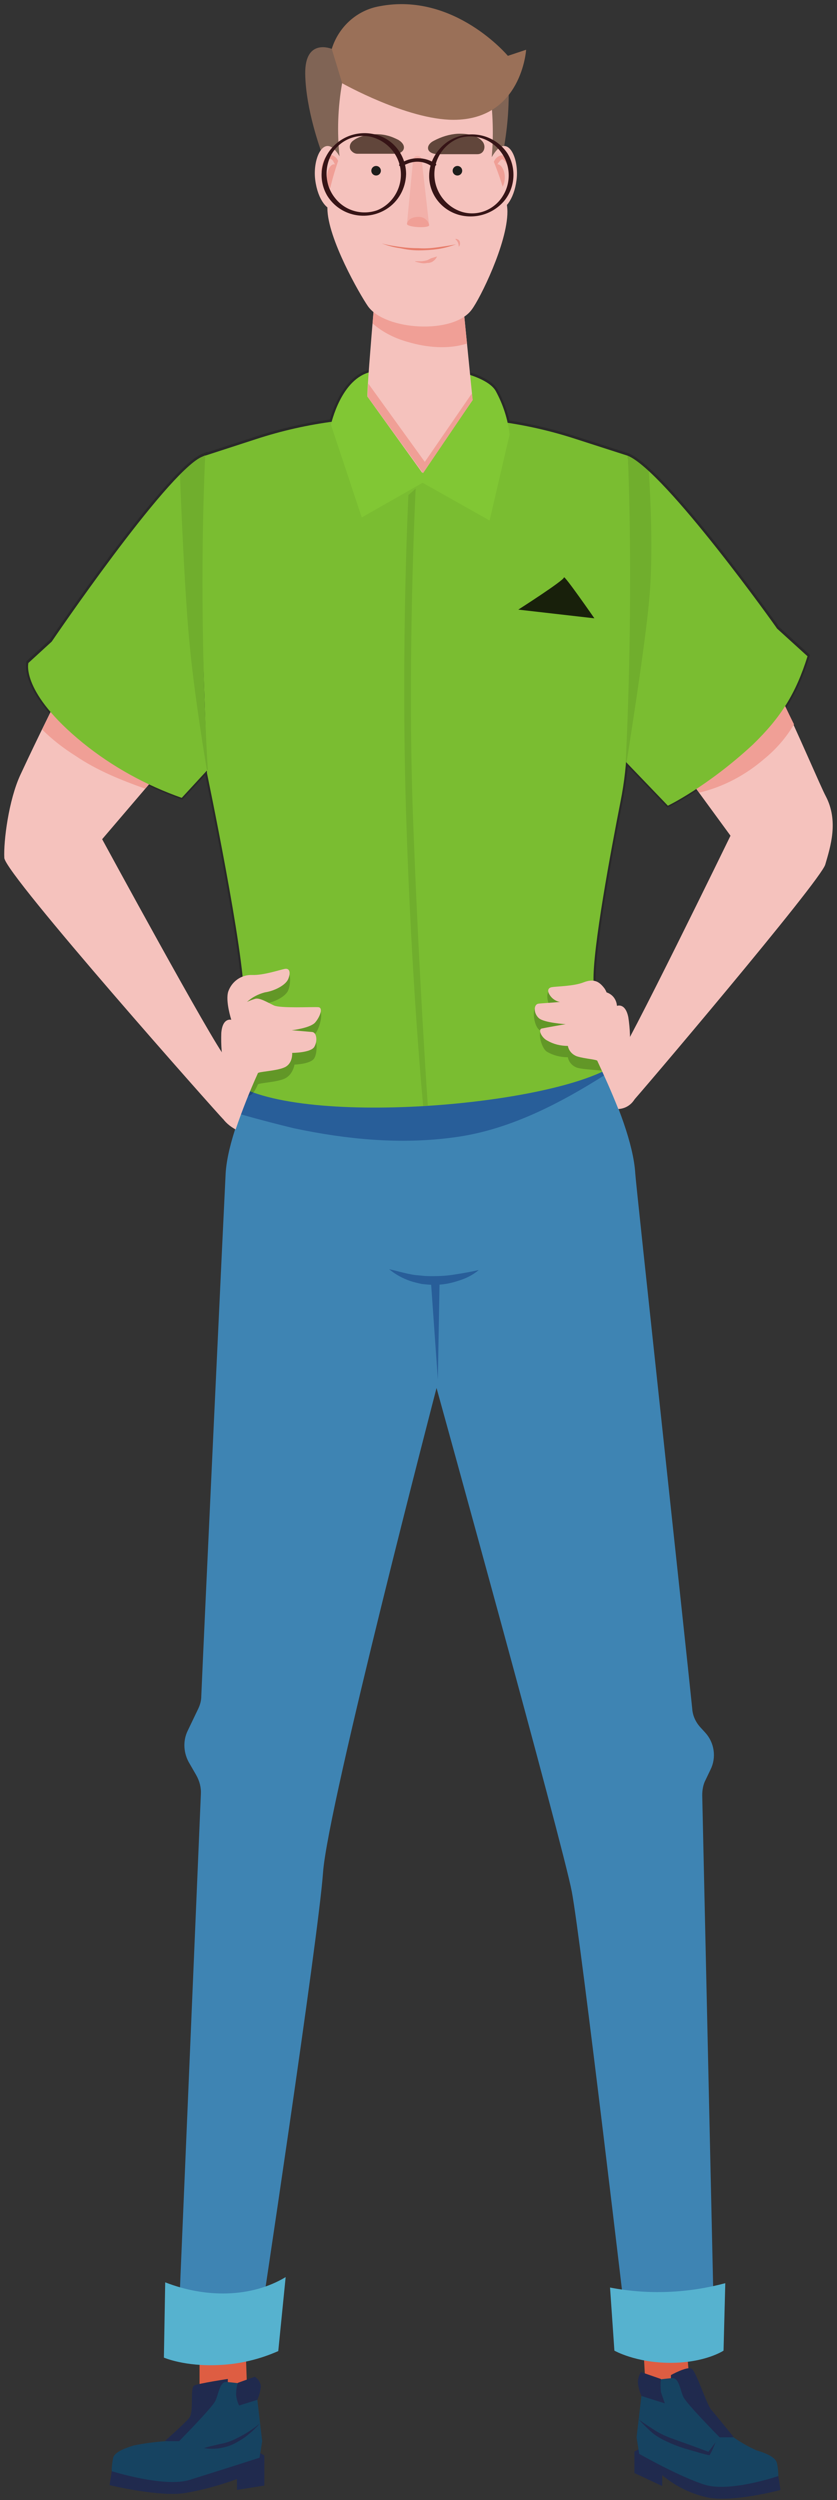 <svg width="194" height="579" viewBox="0 0 194 579" fill="none" xmlns="http://www.w3.org/2000/svg">
<rect x="0" y="0" width="194" height="579" fill="#333333" stroke="none"/>
<g opacity="0.2">
<path fill-rule="evenodd" clip-rule="evenodd" d="M101.384 85.22C94.732 84.817 90.801 85.019 86.064 86.025C80.008 87.322 77.517 95.296 76.869 97.592C70.903 98.399 65.01 99.75 59.255 101.634L47.56 105.429C47.561 105.406 47.562 105.383 47.563 105.36L46.656 105.762C38.291 109.79 11.985 148.457 11.985 148.457L6.583 153.398C6.583 153.398 4.729 160.137 19.242 171.919C26.095 177.457 33.856 181.686 42.121 184.606L47.949 178.298C47.961 178.668 47.967 178.867 47.967 178.867C47.967 178.867 56.735 220.755 56.534 231.026C57.038 235.558 56.081 246.28 53.46 250.106C67.974 261.082 129.152 255.946 142.96 246.078C142.96 246.078 139.986 233.141 137.567 226.999C137.365 219.446 141.598 196.79 143.816 185.512C144.429 182.451 144.857 179.389 145.102 176.328L154.802 186.418C154.802 186.418 163.873 182.088 174.455 172.321C181.006 165.977 184.445 160.509 187.167 151.849L180.099 145.435C180.099 145.335 154.197 109.085 145.529 105.46L133.636 101.634C128.411 99.923 123.07 98.651 117.665 97.828C117.101 95.259 116.162 92.774 114.89 90.456C113.075 87.234 105.012 85.421 101.384 85.22ZM47.467 163.45C47.415 161.907 47.361 160.314 47.306 158.707C47.358 160.377 47.412 161.961 47.467 163.45Z" fill="black"/>
<path d="M145.529 105.46C154.197 109.085 180.099 145.335 180.099 145.435L187.167 151.849C184.445 160.509 181.006 165.977 174.455 172.321C163.873 182.088 154.802 186.418 154.802 186.418L145.102 176.328C144.857 179.389 144.429 182.451 143.816 185.512C141.598 196.79 137.365 219.446 137.567 226.999C139.986 233.141 142.96 246.078 142.96 246.078C129.152 255.946 67.974 261.082 53.46 250.106C56.081 246.28 57.038 235.558 56.534 231.026C56.735 220.755 47.967 178.867 47.967 178.867C47.967 178.867 47.961 178.668 47.949 178.298L42.121 184.606C33.856 181.686 26.095 177.457 19.242 171.919C4.729 160.137 6.583 153.398 6.583 153.398L11.985 148.457C11.985 148.457 38.291 109.79 46.656 105.762L47.563 105.36C47.562 105.383 47.561 105.406 47.56 105.429L59.255 101.634C65.01 99.75 70.903 98.399 76.869 97.592C77.517 95.296 80.008 87.322 86.064 86.025C90.801 85.019 94.732 84.817 101.384 85.22C105.012 85.421 113.075 87.234 114.89 90.456C116.162 92.774 117.101 95.259 117.665 97.828C123.07 98.651 128.411 99.923 133.636 101.634L145.529 105.46ZM145.529 105.46L145.529 105.464M47.467 163.45C47.415 161.907 47.361 160.314 47.306 158.707C47.358 160.377 47.412 161.961 47.467 163.45Z" stroke="black"/>
</g>
<path d="M191.387 184.372C188.969 179.836 172.843 140.126 159.236 122.287C152.383 137.102 148.754 153.027 151.476 169.153L169.315 193.543C169.315 193.543 145.126 243.232 142.405 246.457C147.646 250.186 144.622 249.581 146.335 255.427C147.142 254.721 190.38 203.824 191.287 200.195C192.496 196.063 194.411 190.117 191.387 184.372Z" fill="#F5C2BD"/>
<path d="M149.057 540.857C148.956 542.369 149.863 555.27 149.763 557.084C149.763 557.084 153.29 559.503 160.345 557.688L158.934 541.159C155.608 541.462 152.282 541.361 149.057 540.857V540.857Z" fill="#DE5D42"/>
<path d="M147.041 572.72V567.781L149.057 566.571L167.299 574.634L180.402 573.425L180.906 576.65C180.906 576.65 170.424 579.472 164.376 578.464C160.345 577.658 156.616 575.844 153.491 573.223V575.743L147.041 572.72V572.72ZM155.507 552.159V550.042C155.507 550.042 159.136 548.027 160.244 548.531C161.353 549.035 163.671 556.694 164.88 558.105C166.09 559.516 170.021 564.354 170.021 564.354L165.888 565.463L155.507 552.159V552.159Z" fill="#202A4E"/>
<path d="M148.15 568.285L147.545 564.455L149.057 551.554C149.057 551.554 154.197 550.848 155.809 550.748C157.422 550.647 157.624 553.57 158.43 555.182C159.236 556.795 166.795 564.455 166.795 564.455H170.021C171.734 565.664 173.548 566.672 175.362 567.478C176.975 567.982 179.797 568.889 180.099 570.502C180.301 571.51 180.402 572.417 180.402 573.425C180.402 573.425 169.214 577.255 163.369 575.441C157.523 573.626 148.15 568.285 148.15 568.285V568.285Z" fill="#164361"/>
<path d="M153.189 550.949C153.089 551.957 153.089 552.965 153.189 553.973C153.492 554.88 154.096 556.594 154.096 556.594L148.654 554.88C148.251 553.872 147.948 552.864 147.848 551.756C147.848 550.849 148.15 550.042 148.553 549.337L153.189 550.949V550.949ZM148.049 560.323C149.259 561.23 150.569 562.036 151.778 562.842C153.089 563.649 154.399 564.253 155.81 564.757C158.632 565.765 161.454 566.773 164.377 567.882L164.074 567.983L164.982 566.773L165.889 565.564C165.687 566.068 165.485 566.471 165.284 566.975C165.082 567.479 164.881 567.882 164.578 568.386L164.478 568.587H164.276C162.764 568.285 161.353 567.781 159.841 567.378C158.33 566.975 156.919 566.471 155.508 565.866C154.096 565.261 152.685 564.556 151.476 563.649C150.166 562.54 149.057 561.431 148.049 560.323V560.323Z" fill="#202A4E"/>
<path d="M56.735 540.253C56.937 541.765 57.239 554.766 57.441 556.48C57.441 556.48 53.913 559.201 46.253 558.092V541.462C49.781 541.462 53.309 541.059 56.735 540.253Z" fill="#DE5D42"/>
<path d="M61.271 575.629V568.675L59.256 567.465L40.005 573.512L25.895 572.303L25.391 575.528C25.391 575.528 36.982 578.35 43.029 577.342C47.06 576.637 51.092 575.528 54.922 574.117V576.637L61.271 575.629V575.629ZM52.805 553.053V550.936C52.805 550.936 46.153 551.944 45.045 552.448C43.936 552.952 45.045 558.596 43.835 560.007C42.626 561.418 38.292 565.248 38.292 565.248L42.424 566.356L52.805 553.053V553.053Z" fill="#202A4E"/>
<path d="M60.163 569.179L60.767 565.349L59.256 552.448C59.256 552.448 54.115 551.742 52.503 551.642C50.89 551.541 50.689 554.464 49.882 556.076C49.076 557.689 41.517 565.349 41.517 565.349H38.292C35.772 565.55 33.353 565.853 30.934 566.357C29.423 566.861 26.399 567.768 26.197 569.38C25.996 570.388 25.895 571.295 25.895 572.303C25.895 572.303 38.09 576.133 43.936 574.319C49.782 572.505 60.163 569.179 60.163 569.179V569.179Z" fill="#164361"/>
<path d="M55.123 551.843C54.82 552.75 54.719 553.758 54.719 554.665C54.82 555.471 55.022 556.278 55.425 557.084L59.658 555.774C60.061 554.766 60.364 553.758 60.464 552.649C60.364 551.742 59.86 550.936 59.053 550.432L55.123 551.843V551.843ZM60.263 561.216C59.456 562.123 58.549 563.03 57.642 563.736C56.735 564.542 55.727 565.147 54.619 565.752C53.51 566.356 52.301 566.76 50.99 566.961C49.781 567.163 48.572 567.163 47.261 566.961C48.471 566.558 49.579 566.356 50.789 566.054C51.898 565.853 53.006 565.55 54.115 565.046C56.332 564.038 58.449 562.728 60.263 561.216V561.216Z" fill="#202A4E"/>
<path d="M162.763 415.78C162.763 414.571 162.965 413.261 163.57 412.152L164.678 409.834C166.089 407.012 165.585 403.585 163.469 401.267L162.36 400.058C161.251 398.848 160.546 397.336 160.445 395.724C158.933 380.807 147.242 273.065 147.242 271.755C146.436 258.149 132.325 233.96 132.325 233.96H67.217C67.217 233.96 53.107 258.149 52.3 271.755C52.2 273.267 47.16 380.404 46.656 392.801C46.656 393.91 46.354 394.917 45.85 395.925L43.532 400.763C42.322 403.182 42.524 406.105 43.935 408.423L45.447 411.043C46.253 412.454 46.656 413.966 46.555 415.579L41.315 539.346C41.315 539.346 45.447 541.866 49.377 542.067C53.308 542.269 59.96 540.253 59.96 540.253C59.96 540.253 73.768 449.141 74.877 433.62C75.985 418.099 101.182 321.443 101.182 321.443C101.182 321.443 130.411 426.968 132.527 438.055C134.644 449.141 145.529 541.866 145.529 541.866C145.529 541.866 152.987 545.192 156.918 544.99C159.941 544.688 162.864 543.982 165.585 542.773L162.763 415.78Z" fill="#3E84B3"/>
<path d="M101.485 319.528L99.872 296.649H101.888L101.485 319.528Z" fill="#285E99"/>
<path d="M110.959 294.13C109.548 295.34 107.835 296.146 106.121 296.65C104.307 297.254 102.493 297.557 100.578 297.557C99.671 297.557 98.663 297.456 97.756 297.355C96.849 297.154 95.942 296.952 95.035 296.65C93.321 296.045 91.608 295.138 90.197 293.929C92.011 294.332 93.624 294.836 95.337 295.138C96.244 295.34 97.05 295.34 97.857 295.44C98.663 295.541 99.57 295.541 100.376 295.541C102.09 295.541 103.803 295.44 105.517 295.138C107.532 294.836 109.145 294.533 110.959 294.13V294.13ZM132.427 233.96H67.217C62.783 241.721 58.953 249.784 55.727 258.048C60.364 259.358 64.698 260.467 68.024 261.273C80.32 263.894 92.918 265.103 105.315 263.39C116.805 261.878 127.791 256.637 138.373 250.086L139.986 249.078C136.357 240.713 132.427 233.96 132.427 233.96V233.96Z" fill="#285E99"/>
<path d="M38.291 528.561L37.989 545.997C37.989 545.997 42.827 548.114 50.789 547.711C55.526 547.509 60.162 546.4 64.496 544.485L66.209 527.352C58.146 532.189 47.564 532.189 38.291 528.561ZM141.397 529.77L142.405 544.385C142.405 544.385 147.343 547.207 155.406 547.207C163.469 547.207 167.702 544.385 167.702 544.385L168.105 528.763C159.438 531.081 150.266 531.484 141.397 529.77Z" fill="#56B2CF"/>
<path d="M145.529 105.557L133.636 101.727C121.643 97.796 109.044 96.183 96.446 96.99C83.847 96.183 71.249 97.796 59.255 101.727L47.463 105.557C47.463 105.557 46.052 127.629 46.556 138.816C47.06 150.004 47.967 179.031 47.967 179.031C47.967 179.031 56.736 220.958 56.534 231.238C57.038 235.774 56.081 246.506 53.461 250.336C67.974 261.322 129.152 256.182 142.96 246.304C142.96 246.304 139.986 233.355 137.567 227.207C137.365 219.648 141.599 196.971 143.816 185.683C144.723 181.147 145.227 176.612 145.328 172.076C145.63 162.804 146.235 146.577 146.537 138.917C146.94 127.629 145.529 105.557 145.529 105.557Z" fill="#7ABD31"/>
<path d="M137.769 143.198L120.131 141.182C120.131 141.182 130.714 134.43 130.714 133.724C130.714 133.019 137.769 143.198 137.769 143.198Z" fill="#18200B"/>
<path opacity="0.08" d="M94.122 188.466C92.902 149.096 94.665 114.645 94.665 114.645L96.344 113.163C96.344 113.163 94.372 151.997 95.713 188.844C97.055 225.691 99.156 256.031 99.156 256.031L98.082 256.116C98.082 256.116 95.342 227.836 94.122 188.466Z" fill="black"/>
<path d="M86.065 86.104C90.802 85.096 94.732 84.894 101.384 85.298C105.013 85.499 113.076 87.313 114.89 90.539C116.603 93.663 117.712 97.09 118.115 100.617L113.479 120.544L97.957 111.805L83.847 119.838L76.691 98.299C76.792 98.198 79.01 87.616 86.065 86.104Z" fill="#81C734"/>
<path d="M97.856 109.487L109.548 92.655L105.315 50.224H88.483C88.483 50.224 84.956 89.43 85.157 91.849L97.856 109.487V109.487Z" fill="#F5C2BD"/>
<path d="M94.732 79.251C98.864 80.46 103.904 80.965 108.238 79.553L105.315 50.123H88.483C88.483 50.123 87.274 63.428 86.367 74.917C88.786 77.034 91.709 78.445 94.732 79.251ZM98.461 106.968L85.359 88.826C85.258 90.439 85.157 91.547 85.258 91.95L98.058 109.588L109.548 92.656L109.346 91.144L98.461 106.968ZM179.696 158.672C172.338 149.097 163.671 138.111 156.212 129.544C151.375 142.243 149.258 155.648 151.475 169.153L162.058 183.566C167.601 182.256 172.742 179.535 177.075 175.805C179.797 173.588 182.216 170.867 184.03 167.742C182.619 164.92 181.208 161.897 179.696 158.672Z" fill="#F09F96"/>
<path d="M145.529 105.557C146.94 142.042 145.025 176.41 145.025 176.41L154.802 186.59C154.802 186.59 163.873 182.256 174.455 172.479C181.007 166.13 184.445 160.657 187.167 151.989L180.099 145.569C180.099 145.468 154.197 109.185 145.529 105.557Z" fill="#7ABD31"/>
<path d="M42.625 172.177C40.106 169.254 38.997 164.92 38.291 161.191C36.78 153.229 36.175 145.065 36.578 137.002C36.88 130.854 37.788 124.807 39.199 118.759C28.112 129.544 7.249 173.991 4.729 179.433C2.008 185.279 0.799 194.854 1 198.684C1.202 202.514 50.991 258.551 51.696 259.156C53.107 253.21 53.397 246.933 52.288 244.917C49.467 241.793 23.677 194.35 23.677 194.35L42.625 172.177Z" fill="#F5C2BD"/>
<path d="M39.199 118.759C30.934 126.822 17.227 153.531 9.769 168.951C12.087 171.27 14.708 173.285 17.429 174.999C22.468 178.425 28.012 180.643 33.656 182.659L42.525 172.177C40.005 169.254 38.897 164.92 38.191 161.191C36.679 153.229 36.075 145.065 36.478 137.002C36.881 130.854 37.788 124.807 39.199 118.759V118.759Z" fill="#F09F96"/>
<path d="M47.564 105.455L46.657 105.858C38.291 109.89 11.986 148.592 11.986 148.592L6.583 153.538C6.583 153.538 4.729 160.283 19.242 172.076C26.096 177.619 33.856 181.852 42.121 184.775L48.168 178.224C48.168 178.224 45.85 143.15 47.564 105.455Z" fill="#7ABD31"/>
<path opacity="0.08" d="M150.367 109.084C148.956 107.673 147.343 106.464 145.529 105.557C146.94 142.042 145.025 176.41 145.025 176.41L145.227 176.612C147.041 165.021 150.065 145.468 150.669 136.498C151.274 127.831 150.871 116.24 150.367 109.084V109.084Z" fill="black"/>
<path opacity="0.08" d="M47.564 105.455L46.657 105.858C44.843 106.967 43.129 108.277 41.718 109.89C42.021 118.557 42.928 139.42 44.036 150.104C44.843 158.57 46.657 170.665 47.967 178.425L48.169 178.224C48.169 178.224 45.85 143.15 47.564 105.455Z" fill="black"/>
<path opacity="0.2" d="M72.515 240.278L67.62 241.216C67.62 241.216 71.954 240.712 73.063 239.402C74.172 238.092 75.085 234.06 73.876 233.96C72.666 233.859 65 236.177 63.488 235.471C61.976 234.766 60.061 233.556 59.053 233.96C58.449 234.161 57.844 234.363 57.239 234.665C58.449 233.556 59.86 232.851 61.372 232.448C63.488 232.145 66.209 230.835 66.814 229.323C67.419 227.812 67.472 224.934 66.364 225.136C65.255 225.338 61.069 228.517 58.449 228.416C55.929 228.316 56.067 229.351 55.26 231.669C54.555 233.887 55.26 238.568 55.26 238.568C55.26 238.568 53.913 237.991 53.611 241.619C53.51 244.442 55.574 245.125 56.178 247.847L53.611 249.223L53.611 253.468C54.417 254.779 54.868 255.746 56.178 256.451C57.69 252.017 57.844 255.427 59.759 251.194C59.658 250.791 64.093 250.69 66.008 249.783C67.923 248.876 68.257 246.548 68.257 246.548C68.257 246.548 72.055 246.457 72.861 245.046C73.668 243.635 73.523 240.379 72.515 240.278ZM143.009 240.813C143.211 238.092 146.033 240.813 145.63 238.193C144.924 234.766 143.009 235.572 143.009 235.572L142.909 234.968C142.606 233.758 141.8 232.851 140.591 232.448C140.49 232.145 140.288 231.843 140.187 231.642C138.877 229.827 137.567 229.223 135.249 230.13C132.931 231.037 128.632 229.193 127.523 229.395C126.414 229.596 126.783 232.448 127.891 233.657C128.395 234.161 129.101 234.564 129.806 234.665C127.589 234.867 124.993 233.079 124.388 233.18C123.28 233.382 123.658 237.286 124.868 238.394C126.077 239.503 131.116 239.805 131.116 239.805C131.116 239.805 126.413 238.582 125.506 238.783C124.599 238.985 125.472 242.93 126.883 243.635C128.294 244.442 129.907 244.845 131.62 244.845C131.822 245.953 132.628 246.86 133.737 247.264C135.652 247.868 141.901 247.786 140.187 248.473C141.8 251.9 142.316 247.691 143.828 251.521C146.146 251.42 142.05 246.054 142.252 243.635V241.327L143.009 240.813Z" fill="black"/>
<path d="M72.358 238.999L67.621 238.596C67.621 238.596 71.955 238.092 73.064 236.781C74.172 235.471 74.978 233.355 73.769 233.254C72.559 233.153 65.001 233.556 63.489 232.851C61.977 232.145 60.062 230.936 59.054 231.339C58.449 231.54 57.845 231.742 57.24 232.044C58.449 230.936 59.86 230.23 61.372 229.827C63.489 229.525 66.21 228.214 66.815 226.703C67.419 225.191 67.117 224.183 66.008 224.385C64.9 224.586 61.07 225.896 58.449 225.796C55.93 225.695 53.712 227.307 52.906 229.625C52.2 231.843 53.611 236.177 53.611 236.177C53.611 236.177 51.596 235.572 51.293 239.2C51.193 242.022 51.394 244.844 51.999 247.566L49.378 247.868L51.293 258.551C52.1 259.862 53.309 260.87 54.619 261.575C56.131 257.14 57.845 252.807 59.76 248.573C59.659 248.17 64.093 248.07 66.008 247.162C67.923 246.255 67.722 243.836 67.722 243.836C67.722 243.836 72.056 243.836 72.862 242.425C73.668 241.014 73.366 239.099 72.358 238.999V238.999ZM145.933 243.635C146.134 240.914 146.034 238.192 145.63 235.572C144.925 232.145 143.01 232.951 143.01 232.951L142.909 232.347C142.607 231.137 141.8 230.23 140.591 229.827C140.49 229.525 140.289 229.222 140.188 229.021C138.878 227.207 137.567 226.602 135.249 227.509C132.931 228.416 129 228.416 127.892 228.618C126.783 228.819 126.783 229.827 127.892 231.036C128.396 231.54 129.101 231.944 129.807 232.044C127.589 232.246 125.372 232.347 124.767 232.447C123.659 232.649 123.659 234.665 124.868 235.773C126.078 236.882 131.117 237.185 131.117 237.185C131.117 237.185 126.481 237.991 125.574 238.192C124.667 238.394 125.473 240.309 126.884 241.014C128.295 241.821 129.908 242.224 131.621 242.224C131.823 243.333 132.629 244.24 133.737 244.643C135.652 245.248 138.575 245.348 138.474 245.751C140.087 249.178 141.8 253.008 143.312 256.838C145.63 256.737 147.545 254.923 147.747 252.504L148.452 243.635H145.933V243.635Z" fill="#F5C2BD"/>
<path d="M81.025 18.576C80.219 21.6 79.715 24.623 79.513 27.748C79.413 31.88 80.017 37.927 80.017 37.927L74.474 35.105C74.474 35.105 70.846 25.43 70.745 17.064C70.644 8.699 76.893 11.319 76.893 11.319L81.025 18.576V18.576ZM109.649 24.523C110.052 25.732 110.354 26.942 110.556 28.252C111.261 32.283 111.665 38.431 111.665 38.431L116.704 34.702C117.712 29.26 118.115 23.616 117.813 18.072C115.192 20.29 112.471 22.507 109.649 24.523V24.523Z" fill="#806455"/>
<path d="M80.319 42.766C80.319 42.766 80.42 37.727 77.598 34.703C74.776 31.68 72.458 36.92 73.062 41.657C73.667 46.395 75.985 49.015 77.799 48.612C79.614 48.209 80.319 42.766 80.319 42.766Z" fill="#F5C2BD"/>
<path d="M79.11 42.06C79.311 40.851 79.009 39.541 78.303 38.533C77.094 37.122 75.784 39.037 75.784 41.052C75.784 43.068 76.792 44.278 77.598 44.278C78.404 44.278 79.11 42.06 79.11 42.06Z" fill="#F09F96"/>
<path d="M79.01 43.37C78.808 42.362 78.708 41.355 78.405 40.347C78.204 39.44 77.901 38.533 77.397 37.626C77.196 37.222 76.894 36.819 76.591 36.819C76.289 36.819 76.087 36.92 75.785 37.323C75.18 38.129 74.777 39.036 74.475 39.944C74.475 38.835 74.676 37.827 75.18 36.819C75.281 36.517 75.583 36.315 75.785 36.114C76.087 35.912 76.49 35.811 76.894 35.912C77.498 36.114 78.002 36.517 78.305 37.121C78.808 38.029 79.212 39.036 79.312 40.145C79.413 41.254 79.312 42.362 79.01 43.37V43.37Z" fill="#F09F96"/>
<path d="M112.471 42.766C112.471 42.766 112.37 37.727 115.192 34.703C118.014 31.68 120.333 36.92 119.728 41.657C119.123 46.395 116.805 49.015 114.991 48.612C113.177 48.209 112.471 42.766 112.471 42.766Z" fill="#F5C2BD"/>
<path d="M113.68 42.06C113.479 40.851 113.781 39.541 114.487 38.533C115.595 37.122 117.006 39.037 117.006 41.052C117.006 43.068 115.999 44.278 115.091 44.278C114.184 44.278 113.68 42.06 113.68 42.06V42.06Z" fill="#F09F96"/>
<path d="M113.782 43.371C113.58 42.363 113.479 41.254 113.58 40.246C113.681 39.138 114.084 38.13 114.588 37.223C114.89 36.618 115.394 36.215 115.999 36.013C116.402 35.912 116.805 36.013 117.108 36.215C117.309 36.416 117.612 36.618 117.712 36.92C118.216 37.827 118.418 38.936 118.418 40.045C118.116 39.138 117.612 38.23 117.108 37.424C116.805 37.122 116.503 36.819 116.301 36.92C116.1 37.021 115.797 37.323 115.495 37.727C114.991 38.533 114.689 39.44 114.386 40.448C114.084 41.355 113.882 42.363 113.782 43.371V43.371Z" fill="#F09F96"/>
<path d="M113.982 36.315C114.486 30.57 114.184 24.725 113.277 19.081C111.06 6.785 82.033 5.172 79.311 19.181C78.304 24.826 78.102 30.57 78.707 36.315C78.707 36.315 75.885 43.975 75.885 48.208C75.885 55.163 83.444 68.265 85.258 70.885C89.189 76.529 105.113 77.537 109.346 71.692C111.261 69.172 117.611 56.372 117.611 49.014C117.611 44.681 113.982 36.315 113.982 36.315V36.315Z" fill="#F5C2BD"/>
<path opacity="0.3" d="M85.56 21.701C87.397 21.701 88.886 20.212 88.886 18.375C88.886 16.538 87.397 15.049 85.56 15.049C83.724 15.049 82.234 16.538 82.234 18.375C82.234 20.212 83.724 21.701 85.56 21.701Z" fill="white"/>
<path opacity="0.3" d="M90.398 15.15C91.066 15.15 91.608 14.608 91.608 13.94C91.608 13.272 91.066 12.731 90.398 12.731C89.731 12.731 89.189 13.272 89.189 13.94C89.189 14.608 89.731 15.15 90.398 15.15Z" fill="white"/>
<path d="M117.711 12.932C117.711 12.932 105.315 -1.883 87.979 1.443C82.738 2.35 78.505 6.18 76.893 11.32L79.311 19.282C79.311 19.282 94.329 27.748 105.113 27.748C120.937 27.748 121.945 11.521 121.945 11.521L117.711 12.932V12.932Z" fill="#9A7058"/>
<path opacity="0.5" d="M94.329 51.836L95.74 37.121C95.74 36.516 96.143 36.113 96.748 36.113C97.353 36.113 97.756 36.516 97.756 37.121L99.469 52.239L94.329 51.836V51.836Z" fill="#F09F96"/>
<path d="M94.33 51.836C94.531 50.828 95.539 50.224 97.051 50.224C98.26 50.224 99.268 51.03 99.47 52.139C99.47 52.945 94.229 52.642 94.33 51.836V51.836Z" fill="#F09F96"/>
<path d="M82.84 35.61H91.709C93.523 35.61 94.632 33.796 92.314 32.385C91.507 31.982 90.6 31.579 89.693 31.377C87.879 30.873 84.049 30.873 81.832 32.587C81.126 33.09 80.824 34.098 81.328 34.804C81.731 35.308 82.235 35.61 82.84 35.61ZM110.657 35.711H101.485C98.562 35.61 98.663 33.494 100.578 32.587C102.292 31.679 104.207 31.075 106.122 30.974C108.843 30.873 110.758 31.579 111.766 32.687C112.774 33.796 112.27 35.711 110.657 35.711Z" fill="#61463B"/>
<path d="M87.173 40.649C87.785 40.649 88.282 40.153 88.282 39.54C88.282 38.928 87.785 38.432 87.173 38.432C86.561 38.432 86.064 38.928 86.064 39.54C86.064 40.153 86.561 40.649 87.173 40.649Z" fill="#1D1D1B"/>
<path d="M106.021 40.649C106.633 40.649 107.129 40.153 107.129 39.54C107.129 38.928 106.633 38.432 106.021 38.432C105.408 38.432 104.912 38.928 104.912 39.54C104.912 40.153 105.408 40.649 106.021 40.649Z" fill="#1D1D1B"/>
<path d="M94.127 40.347C94.127 36.316 91.608 32.687 87.778 31.377C83.847 30.067 79.614 31.175 76.893 34.3C74.171 37.424 73.768 41.859 75.885 45.386C78.808 50.023 84.956 51.333 89.592 48.41C92.313 46.697 94.027 43.673 94.127 40.347C94.127 39.843 92.918 40.045 92.918 40.448C92.918 44.076 90.701 47.402 87.375 48.712C83.847 49.922 79.916 48.813 77.598 45.79C75.381 42.968 75.079 39.037 76.792 35.812C78.606 32.586 82.335 30.873 85.964 31.679C89.995 32.687 92.918 36.215 92.918 40.448C92.918 41.053 94.127 40.851 94.127 40.347ZM100.679 40.347C100.679 36.618 102.997 33.292 106.423 31.982C109.951 30.873 113.882 32.183 116.099 35.207C118.316 38.13 118.518 42.161 116.603 45.286C114.688 48.511 110.858 50.123 107.23 49.116C103.4 48.007 100.679 44.379 100.679 40.347C100.679 40.045 99.469 40.246 99.469 40.75C99.469 44.883 102.19 48.511 106.222 49.72C110.052 50.829 114.184 49.62 116.805 46.596C119.425 43.471 119.727 38.936 117.611 35.509C114.587 30.974 108.439 29.764 103.803 32.788C101.183 34.602 99.469 37.525 99.469 40.75C99.57 40.851 100.679 40.75 100.679 40.347V40.347Z" fill="#361416"/>
<path d="M93.523 38.331L93.725 38.23L93.927 38.129C94.43 37.928 94.834 37.726 95.338 37.625C96.95 37.222 98.663 37.524 100.074 38.532C100.478 38.734 101.486 38.23 100.982 37.928C99.766 37.091 98.325 36.643 96.849 36.643C95.374 36.643 93.933 37.091 92.717 37.928C92.515 38.028 92.415 38.331 92.616 38.431C92.919 38.532 93.221 38.532 93.523 38.331V38.331Z" fill="#361416"/>
<path d="M88.484 56.372C89.895 56.775 91.306 56.976 92.717 57.178C94.128 57.38 95.539 57.48 97.051 57.48C98.462 57.581 99.974 57.48 101.385 57.279C102.796 57.077 104.308 56.876 105.719 56.573C104.308 57.077 102.896 57.48 101.485 57.682C100.074 57.883 98.563 57.984 97.051 57.984C95.539 57.984 94.128 57.783 92.717 57.48C91.205 57.279 89.794 56.876 88.484 56.372V56.372Z" fill="#E77D6B"/>
<path d="M101.283 59.395C101.081 59.9 100.779 60.202 100.376 60.504C99.973 60.806 99.469 60.907 98.965 60.907C98.461 61.008 98.058 61.008 97.554 60.907C97.05 60.806 96.647 60.706 96.244 60.605V60.504H97.554C97.957 60.504 98.461 60.403 98.864 60.303C99.267 60.202 99.67 59.9 99.973 59.799L101.283 59.395V59.395ZM105.516 55.364C105.718 55.263 105.919 55.364 106.121 55.465C106.322 55.566 106.423 55.666 106.524 55.868C106.625 56.069 106.625 56.271 106.625 56.473C106.625 56.674 106.524 56.876 106.423 57.077H106.322C106.322 56.372 106.02 55.767 105.516 55.364Z" fill="#F09E95"/>
</svg>
